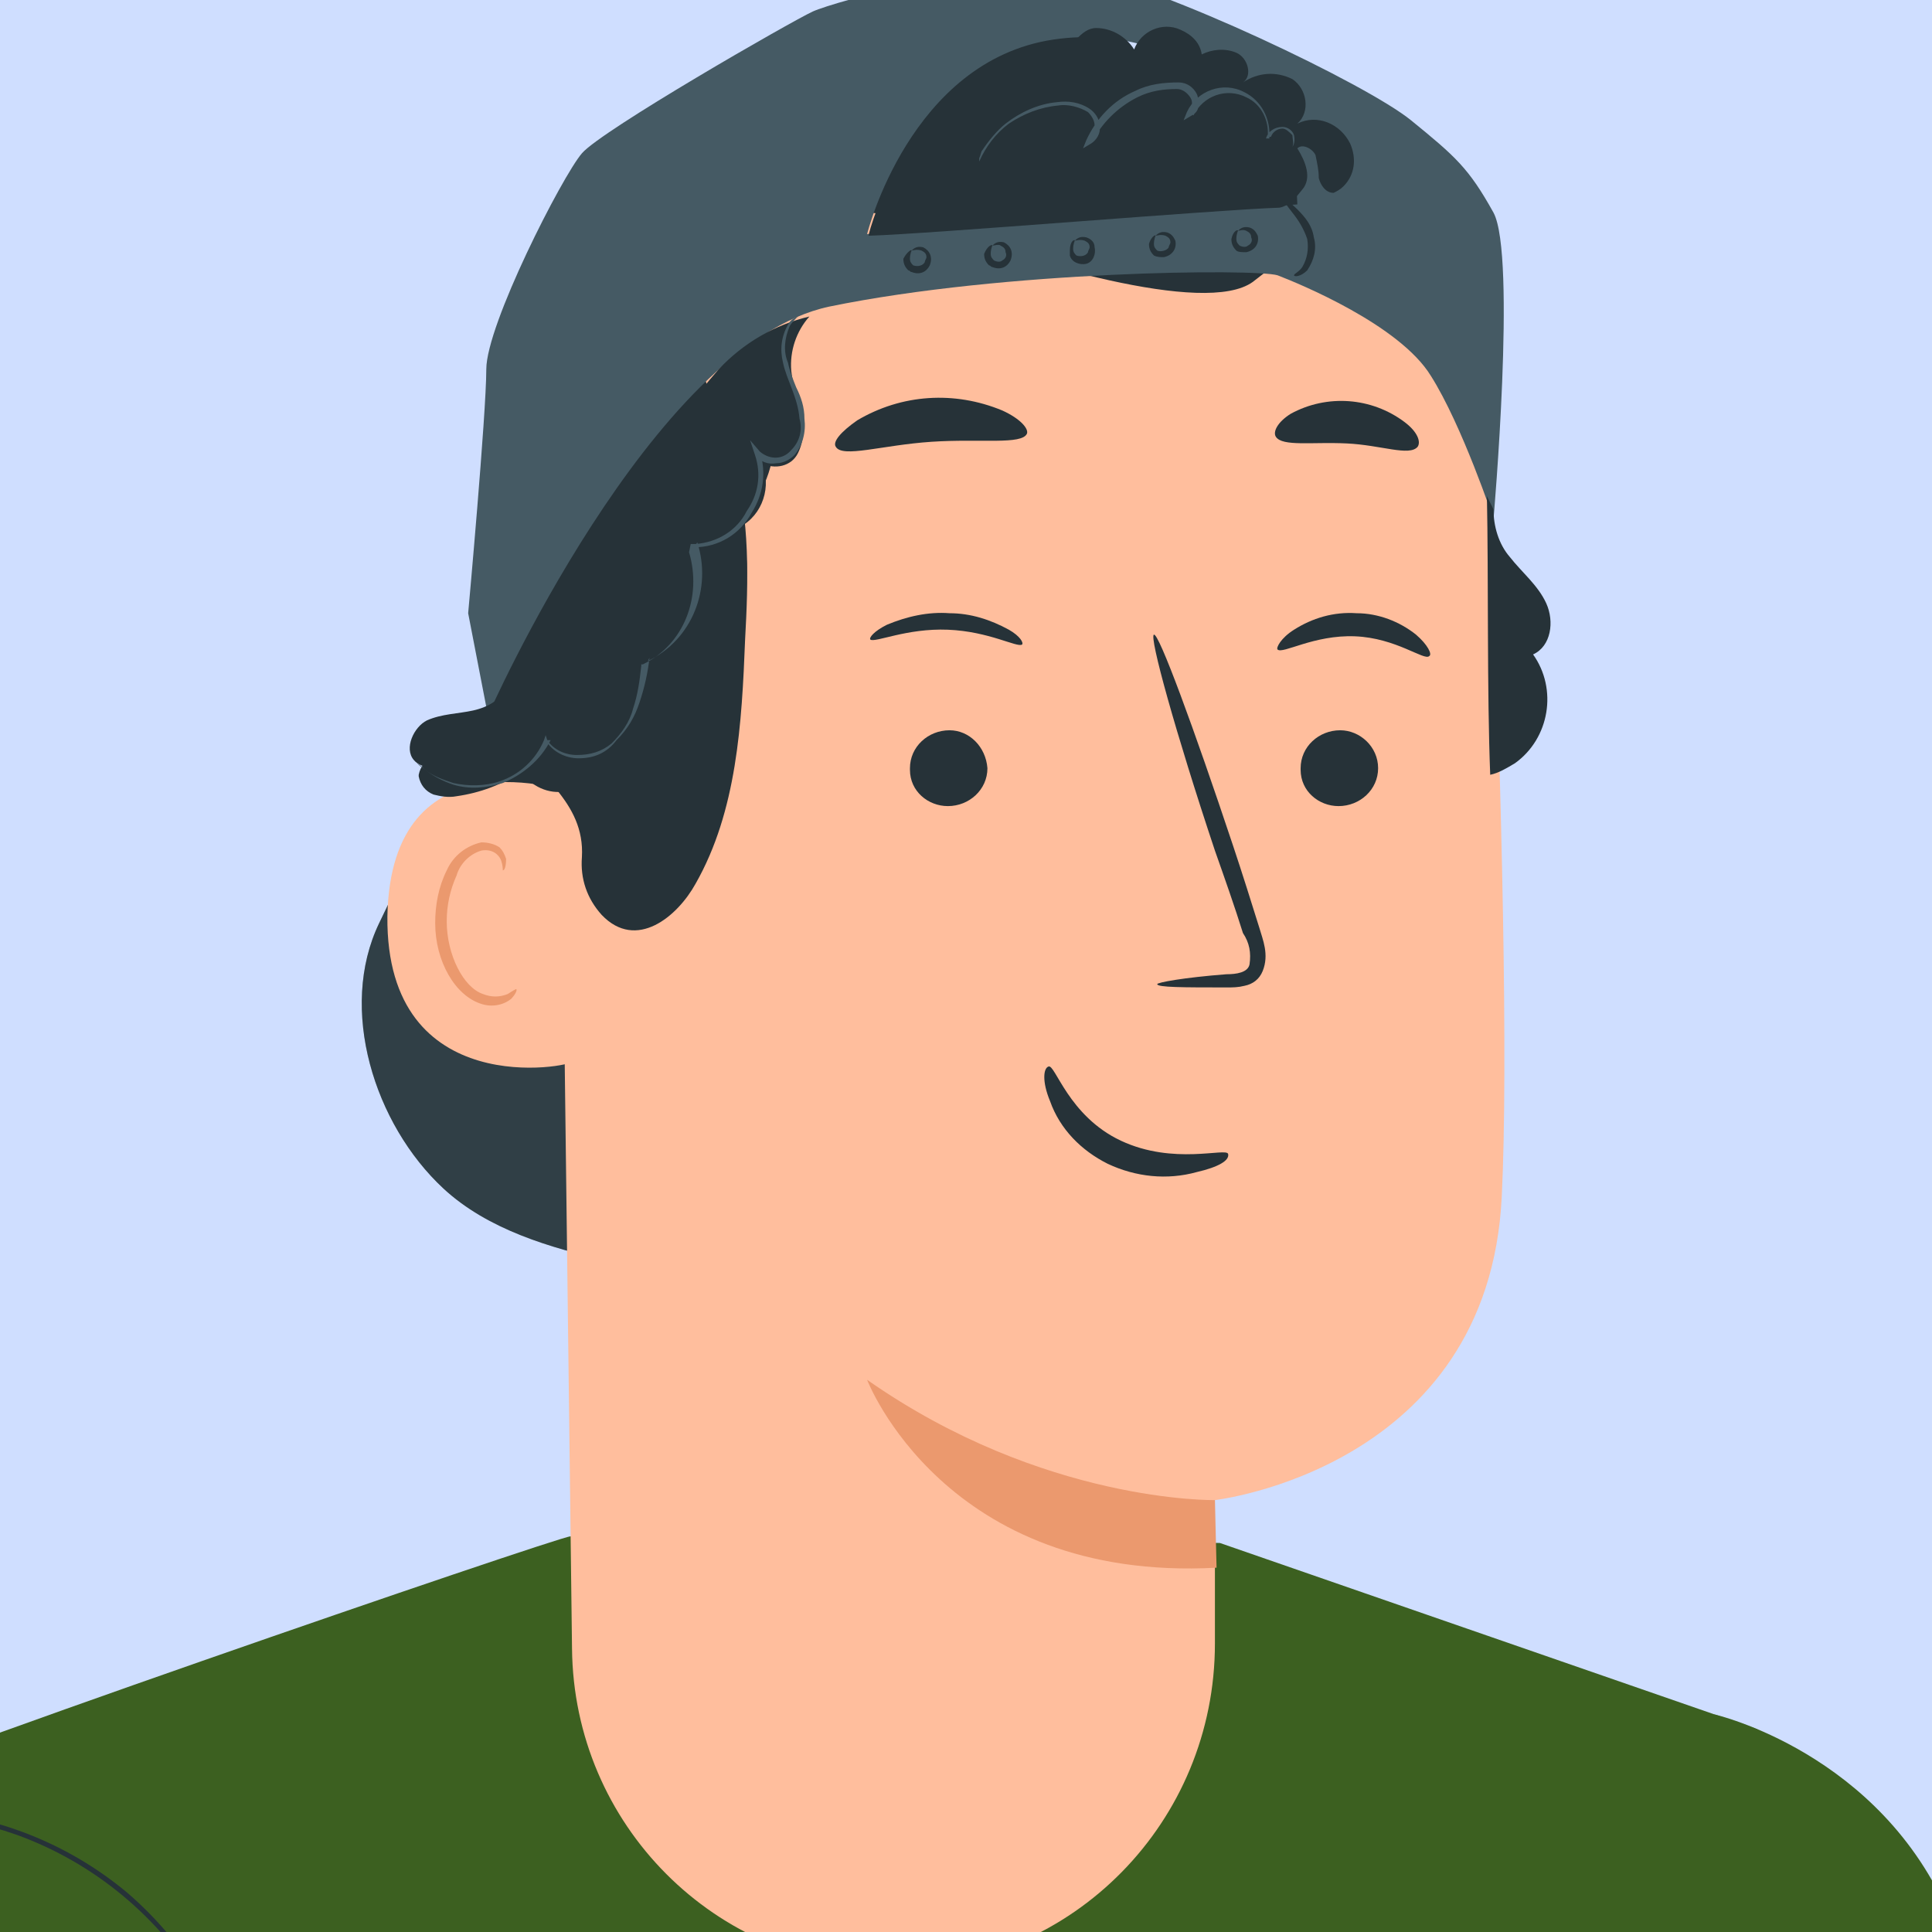 <?xml version="1.0" encoding="utf-8"?>
<!-- Generator: Adobe Illustrator 23.0.2, SVG Export Plug-In . SVG Version: 6.00 Build 0)  -->
<svg version="1.1" id="Layer_1" xmlns="http://www.w3.org/2000/svg" xmlns:xlink="http://www.w3.org/1999/xlink" x="0px" y="0px"
	 viewBox="0 0 117.2 117.2" enable-background="new 0 0 117.2 117.2" xml:space="preserve">
<rect fill="#CFDEFF" width="117.2" height="117.2"/>
<g>
	<defs>
		<rect id="SVGID_1_" x="-54.8" y="-2" width="213.1" height="264.9"/>
	</defs>
	<clipPath id="SVGID_2_">
		<use xlink:href="#SVGID_1_"  overflow="visible"/>
	</clipPath>
	<g clip-path="url(#SVGID_2_)">
		<defs>
			<rect id="SVGID_3_" x="-54.8" y="-2" width="213.1" height="264.9"/>
		</defs>
		<clipPath id="SVGID_4_">
			<use xlink:href="#SVGID_3_"  overflow="visible"/>
		</clipPath>
		<path clip-path="url(#SVGID_4_)" fill="#FFBE9D" d="M106.6,104.9c0,0,6.8,3.9,9.4,8c2.6,4.1,18.7,57.9,18.7,57.9
			c1.5-4,2.5-9.4,3.3-15.3l15.4,0.3c0,0,2.3,18,2.3,22.1c0,4.1,0.2,42.1-14.5,44.4c-14.7,2.3-26.8-20.7-29.2-28.2
			c-2.3-7.6-11-28.4-11-28.4L106.6,104.9z"/>
		<path clip-path="url(#SVGID_4_)" fill="#FFBE9D" d="M138.9,117.3c-0.2-1.2,0.2-2.4,1.1-3.2c0.8-0.7,1.8-1,2.8-0.9
			c3,0.2,8.9,5.5,11.3,6.2c2.4,0.7,4.5,3,4.2,5.8c-0.3,2.8-4.3,20.3-4.3,20.3v14.9h-15.3l-0.7-4.5c0,0-2.7-3.2-3.5-5.6
			c-0.8-2.4,0-10.2,0-10.2l-3.3-0.9c0,0-2.1-2.5-2.8-4.7c-0.6-2.3,0.3-4.1,2.6-3.9c0,0-0.8-3.8-0.5-4.8c0.3-1,1.1-2.4,3.9-1.9
			c0,0-1.4-4.4,0.4-5.9C136,117,137.5,116.8,138.9,117.3L138.9,117.3z"/>
		<path clip-path="url(#SVGID_4_)" fill="#EB996E" d="M139,133c-1.2-0.7-2.6-1.2-3.9-1.5c-1.3-0.5-2.7-0.8-4.1-0.9
			c1.3,0.5,2.6,0.9,4,1.3C136.3,132.2,137.6,132.6,139,133"/>
		<path clip-path="url(#SVGID_4_)" fill="#EB996E" d="M141.9,125.8c-0.3-0.2-0.7-0.4-1.1-0.6c-0.9-0.4-1.8-0.7-2.7-1
			c-0.9-0.3-1.9-0.4-2.9-0.5c-0.4,0-0.8,0-1.2,0.1c0,0.1,1.8,0.1,4,0.8c1.1,0.3,2,0.7,2.7,0.9C141.1,125.6,141.5,125.7,141.9,125.8"
			/>
		<path clip-path="url(#SVGID_4_)" fill="#EB996E" d="M155.3,127c0.1-0.3,0.1-0.6,0-0.8c-0.2-0.7-0.5-1.4-1-2
			c-0.7-0.8-1.6-1.5-2.6-2.1c-1.1-0.6-2.3-1.3-3.6-1.8c-2.2-1-4.5-1.8-6.9-2.5c-0.9-0.2-1.7-0.4-2.2-0.5c-0.3-0.1-0.5-0.1-0.8-0.1
			c0.3,0.1,0.5,0.2,0.8,0.2c0.5,0.1,1.2,0.3,2.1,0.6c2.3,0.7,4.6,1.5,6.8,2.5c2.5,1.2,4.9,2.3,6.1,3.7c0.5,0.5,0.8,1.2,1,1.9
			C155.3,126.7,155.3,127,155.3,127"/>
		<path clip-path="url(#SVGID_4_)" fill="#EB996E" d="M148.4,134.4c0,0,0.5-0.2,0.9-0.9c1.2-1.8,0.6-4.2-1.2-5.4c0,0-0.1,0-0.1-0.1
			c-0.3-0.3-0.8-0.4-1.2-0.4c0,0.1,0.5,0.2,1.1,0.6c0.8,0.6,1.3,1.4,1.6,2.3c0.2,0.9,0.1,1.9-0.4,2.8
			C148.8,134.1,148.4,134.4,148.4,134.4"/>
		<path clip-path="url(#SVGID_4_)" fill="#EB996E" d="M141.7,140.2c0,0,0.4-0.2,0.8-0.8c0.5-0.8,0.7-1.7,0.5-2.6
			c-0.2-0.9-0.6-1.7-1.3-2.3c-0.3-0.3-0.6-0.5-1-0.5c0,0.1,0.3,0.3,0.8,0.7c1.2,1.2,1.5,3.1,0.8,4.6
			C142,139.8,141.7,140.1,141.7,140.2"/>
		<path clip-path="url(#SVGID_4_)" fill="#EB996E" d="M137.4,156c0,0.2,0,0.4-0.1,0.5c0,0.4,0,0.9-0.1,1.5c-0.2,1.9-0.4,3.7-0.8,5.6
			c-1.3,6.1-3.3,12-6,17.6c-1.6,3.3-3.2,6.4-4.4,9.3c-1.1,2.6-1.8,5.3-2.2,8.1c-0.3,1.9-0.3,3.8,0,5.7c0.1,0.5,0.2,1,0.3,1.5
			c0,0.2,0.1,0.4,0.1,0.5c0-0.2,0-0.4-0.1-0.5c0-0.4-0.2-0.9-0.2-1.5c-0.2-1.9-0.2-3.8,0.1-5.6c0.4-2.8,1.2-5.5,2.3-8
			c1.1-2.9,2.8-6,4.4-9.3c2.8-5.6,4.8-11.6,6-17.7c0.3-1.9,0.6-3.7,0.7-5.6c0-0.7,0-1.2,0-1.5C137.5,156.3,137.5,156.2,137.4,156"/>
		<path clip-path="url(#SVGID_4_)" fill="#3C6020" d="M106.6,104.9L74,93.6l-39.4-0.4c-0.7,0-43.5,14.7-46.2,16.4
			c-2.8,1.7,9.8,52.5,9.8,52.5l-5.8,71c0,0-9.9,22.9-1.6,29.7h7.7l99.4-0.1c0.2-15-4.3-54.4-4.3-54.4l9.4-43.2L106.6,104.9z"/>
		<path clip-path="url(#SVGID_4_)" fill="#FFFFFF" d="M7.1,153.6h0.3h0.7l2.8,0.1l10.4,0.2l34.4,0.4l34.4,0.3l10.4,0.1h3.6h0.3
			c-0.1,0-0.2,0-0.3,0h-0.7l-2.8-0.1l-10.4-0.2L55.7,154l-34.4-0.3l-10.4-0.1H7.3H7.1z"/>
		<g opacity="0.3" clip-path="url(#SVGID_4_)">
			<g>
				<defs>
					<rect id="SVGID_5_" x="-5.7" y="163.8" width="80.8" height="47.1"/>
				</defs>
				<clipPath id="SVGID_6_">
					<use xlink:href="#SVGID_5_"  overflow="visible"/>
				</clipPath>
				<path clip-path="url(#SVGID_6_)" d="M72.4,165.1c-2.1-1.6-5.1-1.5-7.8-1c-12.3,2.2-23.2,9.1-33.7,15.8
					C18.4,188,7.5,192.6-5.1,200.7l-0.6,9.3c10.6,2.2,21.6,0.1,30.7-5.9c3.9-2.6,7.6-6,12.2-7c3.8-0.8,7.7,0.1,11.6,0.2
					c13.5,0.2,25-10.1,26.3-23.6C75.3,170.6,74.9,167,72.4,165.1"/>
			</g>
		</g>
		<path clip-path="url(#SVGID_4_)" fill="#EB996E" d="M5.1,170.7c0-0.1-7.4,2.2-16.4,5.1c-9,2.9-16.3,5.4-16.3,5.5
			c0,0.1,7.4-2.2,16.4-5.1C-2.2,173.2,5.1,170.8,5.1,170.7"/>
		<path clip-path="url(#SVGID_4_)" fill="#407BFF" d="M92.3,207.8c-0.2,0-0.4,0.1-0.6,0.1l-1.6,0.4l-6,1.6c-5,1.3-12,3-19.7,4.8
			c-7.7,1.8-14.8,3.2-19.9,4.2l-6,1.2l-1.6,0.3c-0.2,0-0.4,0.1-0.6,0.1c0.2,0,0.4,0,0.6-0.1l1.7-0.3c1.4-0.2,3.5-0.6,6.1-1
			c5.1-0.9,12.2-2.3,19.9-4.1c7.7-1.8,14.7-3.5,19.7-4.9c2.5-0.7,4.5-1.3,5.9-1.7l1.6-0.5C92,208,92.2,207.9,92.3,207.8"/>
		<path clip-path="url(#SVGID_4_)" fill="#3C6020" d="M104,104c0,0,10.1,2.3,14.3,12.3c4.4,10.7,16.4,45.1,16.4,45.1l-31.8,19.8
			l-3.1-15.9L104,104z"/>
		<path clip-path="url(#SVGID_4_)" fill="#263238" d="M110.7,129.8c-0.1,0-4,17.5-8.8,39.2c-4.8,21.7-8.6,39.3-8.5,39.3
			c0.1,0,4-17.5,8.8-39.2C107,147.4,110.8,129.8,110.7,129.8"/>
		<path clip-path="url(#SVGID_4_)" fill="#263238" d="M82.6,219.2c-0.1,0-0.1,0.1-0.2,0.1l-0.5,0.3l-1.7,1.2
			c-0.7,0.5-1.7,1.2-2.8,1.9c-1.1,0.7-2.3,1.6-3.7,2.5c-1.4,0.9-2.9,1.9-4.6,2.9c-1.7,1-3.5,2.1-5.3,3.1c-3.8,2.1-8.1,4.3-12.6,6.5
			c-4.6,2.1-9,3.9-13.1,5.4c-2.1,0.7-4,1.4-5.9,2c-1.9,0.6-3.6,1.1-5.2,1.6c-1.6,0.5-3,0.8-4.3,1.2c-1.3,0.3-2.4,0.6-3.3,0.8
			l-2.1,0.5l-0.5,0.1l-0.2,0.1c0.1,0,0.1,0,0.2,0l0.5-0.1l2.1-0.4c0.9-0.2,2-0.4,3.3-0.8c1.3-0.3,2.7-0.7,4.3-1.1
			c1.6-0.4,3.3-0.9,5.2-1.5c1.8-0.6,3.8-1.3,5.9-2c4.1-1.5,8.6-3.3,13.2-5.4c4.6-2.1,8.8-4.3,12.7-6.5c1.9-1.1,3.7-2.1,5.3-3.2
			s3.2-2,4.6-2.9c1.4-0.9,2.6-1.8,3.7-2.5c1.1-0.7,2-1.4,2.7-2l1.7-1.3l0.4-0.3L82.6,219.2z"/>
		<path clip-path="url(#SVGID_4_)" fill="#263238" d="M14.7,135.7c-0.1,0-3.5,7.4-7.7,16.6c-4.2,9.2-7.5,16.7-7.4,16.7
			c0.1,0,3.5-7.4,7.7-16.6C11.5,143.2,14.8,135.7,14.7,135.7"/>
		<g opacity="0.3" clip-path="url(#SVGID_4_)">
			<g>
				<defs>
					<rect id="SVGID_7_" x="100.7" y="138.7" width="10.7" height="34.6"/>
				</defs>
				<clipPath id="SVGID_8_">
					<use xlink:href="#SVGID_7_"  overflow="visible"/>
				</clipPath>
				<path clip-path="url(#SVGID_8_)" d="M100.7,173.3c5.8-2.8,9.4-9.1,10.3-15.5c1-6.4-0.4-13-2.4-19.1L100.7,173.3z"/>
			</g>
		</g>
		<g opacity="0.3" clip-path="url(#SVGID_4_)">
			<g>
				<defs>
					<rect id="SVGID_9_" x="18.1" y="223.1" width="59.3" height="26.7"/>
				</defs>
				<clipPath id="SVGID_10_">
					<use xlink:href="#SVGID_9_"  overflow="visible"/>
				</clipPath>
				<path clip-path="url(#SVGID_10_)" d="M18.1,249.3c23,3,45.9-7.1,59.3-26.2C58.7,234.9,39.7,245.1,18.1,249.3"/>
			</g>
		</g>
		<path clip-path="url(#SVGID_4_)" fill="#FFBE9D" d="M39.3,159.7l-46.7,15c0,0,10-20.2,14.1-30.8c2.8-7.1-0.3-30.3-14.6-32
			c0,0-2.7,0.6-6.7,6.1c-4,5.5-26,44.3-26,44.3s-9.5,17.4-12.7,24.6c-4.9,10.6,1.8,27.3,20.8,30.6c14.9,2.7,73.7-32.2,73.7-32.2
			L39.3,159.7z"/>
		<path clip-path="url(#SVGID_4_)" fill="#3C6020" d="M-39.1,150.7L-5,173.4l15.7-32.3l-4.2-22.4l-11.8-10.5
			c-6-1.2-11.5,5.3-14.5,10.7L-39.1,150.7z"/>
		<path clip-path="url(#SVGID_4_)" fill="#263238" d="M15.6,132c0-0.1,0-0.3,0-0.4v-1.1c-0.1-1.4-0.3-2.8-0.7-4.1
			c-1.2-4.5-3.7-8.6-7.2-11.6c-3.6-3-8-4.7-12.6-5c-1.4-0.1-2.8-0.1-4.2,0.1c-0.5,0.1-0.9,0.2-1.1,0.2c-0.1,0-0.3,0-0.4,0.1
			c0,0,0.5-0.1,1.5-0.2c1.4-0.1,2.7-0.1,4.1,0c2,0.2,4,0.6,6,1.3c4.7,1.7,8.7,5,11.3,9.4c1.8,3,2.8,6.3,3.2,9.7
			C15.5,131.5,15.6,132,15.6,132"/>
		<path clip-path="url(#SVGID_4_)" fill="#FFBE9D" d="M27.3,166.3c0,0,5.8-3.2,7-4.5c1.2-1.4,8.3-10.7,10-12.2
			c1.2-1,2.5-1.9,3.9-2.6v6.8c0,0,0.7,0.7,3.1,1.2c2.3,0.5,23.2-3.8,24.7-3.9c1.5-0.2,3.1-0.1,3.1,1.7s-1.8,4.1-2.5,4.7
			c-0.8,0.6-3.6,1.4-3.6,1.4s6.5-0.6,7.2,0.4c0.8,0.9,1.2,3,0.2,3.5c-0.9,0.4-5.6,2.3-5.6,2.3s-12.1,4.8-12.3,5.4
			c-0.1,0.6,7.3,0.3,8.2,0c0.9-0.3,4.2-2.6,5.2-2.7c1.1-0.1,2.2,0.7,2.3,1.8c0,0.4,0,0.8-0.2,1.2c-0.9,1.8-2,3.4-3.3,4.9
			c0,0,1.8,0.3,1.9,2c0.2,1.7-0.3,2-1,2.9c-0.8,0.9-3.6,1.8-4.9,1.8c-1.3,0-21.1,4.5-22.6,4.5c-1.5,0-7.2-1.5-9.3-1.7
			c-2.1-0.2-5.1,0-5.1,0L27.3,166.3z"/>
		<path clip-path="url(#SVGID_4_)" fill="#EB996E" d="M77.5,158.6c-0.4-0.1-0.7-0.1-1.1-0.1c-0.4,0-0.8,0-1.3,0h-0.8l-0.9,0.1
			c-3.2,0.5-6.3,1.2-9.4,2.2c-3.1,1-6.2,1.8-9.3,2.4l-0.9,0.2l-0.8,0.1c-0.4,0.1-0.8,0.1-1.2,0.1c-0.4,0-0.7,0-1.1,0.1
			c0.4,0.1,0.7,0.1,1.1,0c0.4,0,0.8,0,1.3-0.1l0.8-0.1l0.9-0.1c3.2-0.6,6.3-1.4,9.3-2.3c3-1,6.2-1.7,9.3-2.3l0.9-0.1l0.8-0.1
			c0.4-0.1,0.8-0.1,1.2-0.1C76.7,158.6,77.1,158.6,77.5,158.6"/>
		<path clip-path="url(#SVGID_4_)" fill="#EB996E" d="M58,170.4c-2.5,1.7-5.6,2.2-8.5,1.5c0.4,0.2,0.8,0.4,1.3,0.5
			c2.1,0.5,4.4,0.1,6.2-1.1C57.4,171.1,57.8,170.8,58,170.4"/>
		<path clip-path="url(#SVGID_4_)" fill="#EB996E" d="M75.1,175.3c-0.3,0-0.6,0.1-0.8,0.2c-0.5,0.2-1.3,0.4-2.2,0.7
			c-2.5,0.8-5,1.4-7.5,1.9c-2.5,0.5-5.1,0.8-7.7,1c-1,0.1-1.8,0.1-2.3,0.2c-0.3,0-0.6,0-0.9,0.1c0.3,0,0.6,0.1,0.9,0.1
			c0.6,0,1.4,0,2.4,0c2.6-0.1,5.2-0.4,7.7-0.9c2.6-0.5,5.1-1.2,7.5-2c0.9-0.3,1.7-0.6,2.2-0.9C74.6,175.5,74.8,175.4,75.1,175.3"/>
		<path clip-path="url(#SVGID_4_)" fill="#455A64" d="M29.3,43.1c-2.2,5.6-3.5,7-6.3,12.9c-2.5,5.2-0.3,12.2,3.9,16.1
			c2.7,2.5,6.5,3.6,10,4.4c8,1.9,16.4,3.2,24.5,1.7c7.7-1.5,14.7-5.4,19.9-11.3c5.3-5.9,8.5-13.4,9.2-21.3"/>
		<g opacity="0.3" clip-path="url(#SVGID_4_)">
			<g>
				<defs>
					<rect id="SVGID_11_" x="21.9" y="43.1" width="68.7" height="35.7"/>
				</defs>
				<clipPath id="SVGID_12_">
					<use xlink:href="#SVGID_11_"  overflow="visible"/>
				</clipPath>
				<path clip-path="url(#SVGID_12_)" d="M29.3,43.1c-2.2,5.6-3.5,7-6.3,12.9c-2.5,5.2-0.3,12.2,3.9,16.1c2.7,2.5,6.5,3.6,10,4.4
					c8,1.9,16.4,3.2,24.5,1.7c7.7-1.5,14.7-5.4,19.9-11.3c5.3-5.9,8.5-13.4,9.2-21.3"/>
			</g>
		</g>
		<path clip-path="url(#SVGID_4_)" fill="#263238" d="M34.9,62c-2.2-6.5-4.4-13.1-5.4-19.9c-1-6.8-0.9-13.9,1.4-20.4
			c0.4-1,3.3-7.6,4.4-7.5c0.7,0.1-1.1,6.2-0.7,6.8c3.6,6.1,4.7,13.5,4.2,20.6C38.3,48.6,37,55.4,34.9,62"/>
		<path clip-path="url(#SVGID_4_)" fill="#FFBE9D" d="M54,119.4c-10.6-0.1-19.2-8.7-19.3-19.4l-0.8-64.2
			C33.1,18.5,42.5,3.7,59.6,3.4l1.6,0.1C77.1,4.1,89.9,17,90.5,33.1c0.6,15,1,31.5,0.6,39.5C90.3,89.1,73.7,91,73.7,91s0,3.8,0,8.7
			c0,10.8-8.6,19.6-19.4,19.7C54.2,119.4,54.1,119.4,54,119.4"/>
		<path clip-path="url(#SVGID_4_)" fill="#EB996E" d="M73.7,91c0,0-10.4,0.2-21.1-7.3c0,0,4.7,12.3,21.2,11.4L73.7,91z"/>
		<path clip-path="url(#SVGID_4_)" fill="#263238" d="M83.6,46.6c0,1.3-1.1,2.3-2.4,2.3c-1.2,0-2.3-0.9-2.3-2.2c0,0,0,0,0-0.1
			c0-1.3,1.1-2.3,2.4-2.3C82.5,44.3,83.6,45.3,83.6,46.6C83.6,46.5,83.6,46.5,83.6,46.6"/>
		<path clip-path="url(#SVGID_4_)" fill="#263238" d="M86.7,39.8c-0.3,0.3-2-1.1-4.5-1.2c-2.5-0.1-4.4,1.1-4.7,0.8
			c-0.1-0.1,0.2-0.7,1-1.2c1.1-0.7,2.4-1.1,3.8-1c1.3,0,2.6,0.5,3.6,1.3C86.6,39.1,86.9,39.7,86.7,39.8"/>
		<path clip-path="url(#SVGID_4_)" fill="#263238" d="M59.9,46.6c0,1.3-1.1,2.3-2.4,2.3c-1.2,0-2.3-0.9-2.3-2.2c0,0,0,0,0-0.1
			c0-1.3,1.1-2.3,2.4-2.3C58.8,44.3,59.8,45.3,59.9,46.6C59.9,46.5,59.9,46.5,59.9,46.6"/>
		<path clip-path="url(#SVGID_4_)" fill="#263238" d="M62,39.1c-0.3,0.2-2-0.8-4.5-0.9c-2.5-0.1-4.4,0.8-4.7,0.6
			c-0.1-0.1,0.2-0.5,1-0.9c1.2-0.5,2.5-0.8,3.8-0.7c1.3,0,2.5,0.4,3.6,1C61.9,38.6,62.1,39,62,39.1"/>
		<path clip-path="url(#SVGID_4_)" fill="#263238" d="M70.2,59.7c0-0.1,1.6-0.4,4.2-0.6c0.6,0,1.3-0.1,1.4-0.6
			c0.1-0.7,0-1.3-0.4-1.9c-0.5-1.6-1.1-3.3-1.7-5c-2.4-7.2-4-13-3.7-13.1c0.3-0.1,2.4,5.6,4.8,12.8c0.6,1.8,1.1,3.4,1.6,5
			c0.2,0.7,0.6,1.6,0.2,2.6c-0.2,0.5-0.6,0.8-1.1,0.9c-0.4,0.1-0.7,0.1-1.1,0.1C71.8,59.9,70.2,59.9,70.2,59.7"/>
		<path clip-path="url(#SVGID_4_)" fill="#263238" d="M62.3,26.3c-0.3,0.7-2.8,0.3-5.8,0.5c-3,0.2-5.4,1-5.8,0.3
			c-0.2-0.3,0.3-0.9,1.3-1.6c2.7-1.6,5.9-1.8,8.8-0.6C61.9,25.4,62.4,26,62.3,26.3"/>
		<path clip-path="url(#SVGID_4_)" fill="#263238" d="M86,27.1c-0.5,0.6-2.2-0.1-4.3-0.2c-2.1-0.1-3.9,0.2-4.3-0.4
			c-0.2-0.3,0.1-0.9,0.9-1.4c2.2-1.2,4.9-1,6.9,0.5C86,26.2,86.2,26.8,86,27.1"/>
		<path clip-path="url(#SVGID_4_)" fill="#FFBE9D" d="M34.8,48.1c-0.3-0.1-11.1-3.8-11.3,7.5c-0.1,11.3,11.2,9.1,11.2,8.8
			C34.7,64,34.8,48.1,34.8,48.1"/>
		<path clip-path="url(#SVGID_4_)" fill="#EB996E" d="M31.3,60c0,0-0.2,0.1-0.5,0.3c-0.5,0.2-1,0.2-1.5,0c-1.2-0.4-2.2-2.4-2.2-4.4
			c0-1,0.2-1.9,0.6-2.8c0.2-0.7,0.8-1.3,1.5-1.5c0.5-0.1,1,0.1,1.2,0.6c0.1,0.3,0.1,0.5,0.1,0.6c0.1,0,0.2-0.2,0.2-0.7
			c-0.1-0.3-0.2-0.5-0.4-0.7c-0.3-0.2-0.7-0.3-1.1-0.3c-0.9,0.2-1.7,0.8-2.1,1.7c-0.5,1-0.7,2.1-0.7,3.2c0,2.3,1.2,4.4,2.8,4.9
			c0.6,0.2,1.3,0.1,1.8-0.3C31.3,60.3,31.4,60,31.3,60"/>
		<path clip-path="url(#SVGID_4_)" fill="#263238" d="M83.3,14.3c1.8-1-3.6-7-8.1-9c-6.8-3.1-17.1-5-23.3-3.2
			C44.3,4.2,38.1,8,34.3,14.8c-3.8,6.9-5.2,14.9-5,22.8c0.1,2.4,0.3,4.9,1.6,6.9c1.6,2.5,4.6,4.1,4.4,7.5c-0.1,1.3,0.3,2.5,1.2,3.5
			c2.1,2.2,4.6,0.1,5.7-1.9c2.5-4.4,2.8-9.7,3-14.8c0.2-3.6,0.3-7.3-0.7-10.8c-0.5-1.9-1.4-3.7-1.9-5.6c-0.4-1.9-0.4-4.1,0.8-5.7
			c0.3-0.3,0.6-0.7,0.9-0.9C47.6,13,52,12.1,56,13.6c6.3,2.3,17.1,5.6,20,3.5c4.1-3.1,5-5.1,5-5.1L83.3,14.3z"/>
		<path clip-path="url(#SVGID_4_)" fill="#455A64" d="M90.6,12.9c-1.5-2.7-2.3-3.4-5-5.6c-2.7-2.2-15.1-8.1-20-9
			c-4.9-1-15,1.8-16.3,2.4c-1.3,0.6-12.8,7.2-14,8.6s-5.8,10.4-5.8,13.1c0,2.7-1.1,14.8-1.1,14.8l1.2,6.2c0,0,9.9-22.5,20.7-24.8
			c10.7-2.2,25.9-2.3,27.2-1.9c1.3,0.5,7.4,3,9.3,6.1c1.9,3,3.8,8.7,3.8,8.7S92,15.5,90.6,12.9 M52.6,14.2c0,0,2.6-10.5,11.3-11.8
			c8.7-1.3,14.6,6.4,14.7,7.8l0.1,2.2L52.6,14.2z"/>
		<path clip-path="url(#SVGID_4_)" fill="#263238" d="M78.5,16.7c0-0.1,0.3-0.2,0.5-0.5c0.3-0.5,0.4-1.1,0.3-1.7
			c-0.2-0.6-0.5-1.1-0.9-1.6c-0.3-0.4-0.5-0.6-0.4-0.7c0-0.1,0.3,0.1,0.7,0.5c0.5,0.5,0.9,1,1,1.7c0.2,0.7,0,1.4-0.4,2
			C78.9,16.8,78.5,16.8,78.5,16.7"/>
		<path clip-path="url(#SVGID_4_)" fill="#263238" d="M75.1,14c0,0-0.1,0.2-0.1,0.5c0,0.2,0.1,0.3,0.2,0.4c0.2,0.1,0.4,0.1,0.5,0
			c0.2-0.1,0.3-0.3,0.2-0.5c0-0.2-0.1-0.3-0.3-0.4C75.4,13.9,75.2,14,75.1,14c0.1-0.1,0.3-0.3,0.7-0.2c0.3,0.1,0.4,0.3,0.5,0.5
			c0.1,0.5-0.2,0.9-0.7,1c-0.2,0-0.5,0-0.6-0.1c-0.2-0.2-0.3-0.4-0.3-0.7C74.8,14,75.1,13.9,75.1,14"/>
		<path clip-path="url(#SVGID_4_)" fill="#263238" d="M70.1,14.3c0,0-0.1,0.2-0.1,0.5c0,0.2,0.1,0.3,0.2,0.4c0.2,0.1,0.6,0,0.7-0.2
			c0-0.1,0.1-0.2,0.1-0.3c0-0.2-0.1-0.3-0.3-0.4C70.4,14.2,70.2,14.3,70.1,14.3c0.1-0.1,0.3-0.3,0.7-0.2c0.3,0.1,0.4,0.3,0.5,0.5
			c0.1,0.5-0.2,0.9-0.7,1c-0.2,0-0.4,0-0.6-0.1c-0.2-0.2-0.3-0.4-0.3-0.7C69.8,14.4,70.1,14.2,70.1,14.3"/>
		<path clip-path="url(#SVGID_4_)" fill="#263238" d="M65.2,14.6c0,0-0.1,0.2-0.1,0.5c0,0.2,0.1,0.3,0.2,0.4c0.3,0.1,0.6,0,0.7-0.2
			c0-0.1,0.1-0.2,0.1-0.3c0-0.2-0.1-0.3-0.3-0.4C65.5,14.5,65.3,14.6,65.2,14.6c0.1-0.1,0.3-0.3,0.7-0.2c0.3,0.1,0.5,0.3,0.5,0.6
			c0.1,0.4-0.1,0.9-0.5,1c-0.4,0.1-0.9-0.1-1-0.5c0-0.1,0-0.2,0-0.3C64.9,14.6,65.2,14.5,65.2,14.6"/>
		<path clip-path="url(#SVGID_4_)" fill="#263238" d="M60.2,14.9c0,0-0.1,0.2-0.1,0.5c0,0.2,0.1,0.3,0.2,0.4c0.2,0.1,0.4,0.1,0.5,0
			c0.2-0.1,0.3-0.3,0.2-0.5c0-0.2-0.1-0.3-0.3-0.4C60.6,14.8,60.3,14.9,60.2,14.9c0.1-0.1,0.3-0.3,0.7-0.2c0.4,0.2,0.6,0.6,0.4,1.1
			c-0.2,0.4-0.6,0.6-1.1,0.4c-0.1,0-0.1-0.1-0.2-0.1c-0.2-0.2-0.3-0.4-0.3-0.7C59.9,14.9,60.2,14.8,60.2,14.9"/>
		<path clip-path="url(#SVGID_4_)" fill="#263238" d="M55.3,15.2c0,0-0.1,0.2-0.1,0.5c0,0.2,0.1,0.3,0.2,0.4c0.3,0.1,0.6,0,0.7-0.2
			c0-0.1,0.1-0.2,0.1-0.3c0-0.2-0.1-0.3-0.3-0.4C55.6,15.1,55.4,15.2,55.3,15.2c0.1-0.1,0.3-0.3,0.7-0.2c0.4,0.2,0.6,0.6,0.4,1.1
			c-0.2,0.4-0.6,0.6-1.1,0.4c-0.1,0-0.1-0.1-0.2-0.1c-0.2-0.2-0.3-0.4-0.3-0.7C55,15.3,55.3,15.1,55.3,15.2"/>
		<path clip-path="url(#SVGID_4_)" fill="#263238" d="M64.2,3c0.9,0,1.3-1.3,2.3-1.3c0.9,0,1.8,0.5,2.3,1.3c0.4-1.1,1.7-1.7,2.8-1.2
			c0.7,0.3,1.2,0.8,1.3,1.5C73.5,3,74.3,2.9,75,3.2c0.7,0.3,1,1.4,0.4,1.8c0.9-0.6,2-0.7,3-0.2c0.9,0.6,1.1,2,0.3,2.7
			c1.2-0.6,2.6,0,3.2,1.2c0.4,0.9,0.3,1.9-0.4,2.6c-0.2,0.2-0.4,0.3-0.6,0.4c-0.5,0-0.8-0.5-0.9-0.9c0-0.5-0.1-0.9-0.2-1.4
			c-0.2-0.4-0.8-0.7-1.1-0.4c0.5,0.8,0.9,1.8,0.3,2.5c-0.4,0.5-0.8,1-1.4,1.1c-3.5,0.1-21.3,1.6-24.9,1.7C52.6,14.2,55.7,3.4,64.2,3
			"/>
		<path clip-path="url(#SVGID_4_)" fill="#263238" d="M30.7,41.4c-0.1,1-1.1,1.5-2,1.7c-0.9,0.2-1.9,0.2-2.8,0.6
			c-0.8,0.4-1.4,1.7-0.8,2.4c0.5,0.6,1.5,0.5,2.2,0.3c3.4-1.1,6.1-3.9,7.1-7.4c1.2,0.8,3,0.2,3.9-1c0.9-1.2,1.1-2.8,1.3-4.2
			c4,0,7.3-3.2,7.4-7.3c0-2.2-1-4.4-0.2-6.4c0,0-5.1,3.8-7.6,7.3C36.6,30.9,30.7,41.4,30.7,41.4"/>
		<path clip-path="url(#SVGID_4_)" fill="#263238" d="M26.3,46.1c-0.5,0-0.8,0.4-0.9,0.9c0,0,0,0,0,0.1c0.1,0.5,0.4,0.9,0.9,1.1
			c0.4,0.1,0.9,0.2,1.4,0.1c1.4-0.2,2.8-0.7,3.9-1.5c0.6,0.9,1.7,1.4,2.7,1.2c1-0.3,1.9-1,2.4-2c0.4-1,0.6-2,0.6-3.1
			c1,0.7,2.3,0.6,3.3-0.1c0.9-0.7,1.5-1.8,1.7-3c0.1-1.2,0.1-2.3-0.1-3.5c0.8,0.8,2.4,0.3,2.9-0.8c0.4-1.1,0.2-2.4-0.5-3.4
			c1.5-0.6,2.2-2.3,1.7-3.8c0-0.1-0.1-0.1-0.1-0.2c0.8,0.4,1.8,0.2,2.2-0.6c0,0,0,0,0,0c0.4-0.8,0.4-1.7,0.2-2.5
			c-0.3-0.8-0.5-1.7-0.6-2.5c-0.1-1.2,0.3-2.4,1.1-3.3c-2.1,0.5-4,1.6-5.5,3.2c-1.4,1.6-2.7,3.3-3.8,5.2l-9.5,14.8"/>
		<path clip-path="url(#SVGID_4_)" fill="#455A64" d="M48.4,19.2c-0.2,0.2-0.4,0.4-0.5,0.6c-0.3,0.7-0.4,1.5-0.1,2.2
			c0.1,0.5,0.3,1,0.5,1.5c0.3,0.6,0.5,1.2,0.5,1.9c0.1,0.8-0.1,1.6-0.6,2.2c-0.3,0.3-0.7,0.5-1.1,0.5c-0.5,0.1-1-0.1-1.3-0.5
			l0.3-0.2c0.4,1.3,0.2,2.6-0.5,3.7c-0.7,1.3-2,2.1-3.5,2.1l0.2-0.3c0.9,2.8-0.3,5.9-3,7.2l0.1-0.2c-0.1,0.9-0.3,1.8-0.6,2.7
			c-0.3,0.9-0.7,1.6-1.4,2.3C36.8,45.7,36,46,35.1,46c-0.8,0-1.6-0.4-2-1.1h0.3c-0.6,1.2-1.7,2.1-2.9,2.6c-1,0.3-2,0.4-3,0.1
			c-0.6-0.2-1.2-0.5-1.7-0.9c-0.1-0.1-0.3-0.2-0.4-0.3c-0.1-0.1-0.1-0.1-0.1-0.1c0,0,0.2,0.1,0.5,0.4c0.5,0.4,1.1,0.6,1.7,0.8
			c0.9,0.2,1.9,0.2,2.8-0.1c1.2-0.4,2.2-1.3,2.7-2.5l0.1-0.3l0.1,0.3c0.4,0.6,1.1,0.9,1.8,0.9c0.8,0,1.5-0.2,2.1-0.7
			c0.6-0.6,1.1-1.3,1.3-2.1c0.3-0.9,0.4-1.7,0.5-2.6v-0.1l0.1,0c2.5-1.2,3.6-4.1,2.8-6.8L41.9,33h0.3c1.3-0.1,2.5-0.8,3.1-2
			c0.7-1,0.9-2.2,0.5-3.4l-0.3-0.9l0.6,0.7c0.6,0.5,1.4,0.5,1.9-0.1c0.5-0.5,0.7-1.2,0.5-1.9c-0.1-1.3-0.8-2.4-1-3.4
			c-0.2-0.8-0.1-1.6,0.3-2.3C47.9,19.5,48.1,19.3,48.4,19.2"/>
		<path clip-path="url(#SVGID_4_)" fill="#455A64" d="M78.4,8.9c0.1-0.2,0-0.5,0-0.7C78.2,8,78,7.8,77.8,7.8c-0.3,0-0.6,0.2-0.7,0.5
			l-0.2,0c0.1-1-0.4-2-1.3-2.4C74.4,5.3,73,5.8,72.4,7l-0.3-0.3c0.2-0.2,0.3-0.5,0.1-0.8c-0.2-0.3-0.5-0.5-0.8-0.5
			c-0.8,0-1.6,0.1-2.4,0.5c-1.2,0.6-2.2,1.6-2.8,2.8L66,8.4c0.3-0.2,0.4-0.5,0.4-0.8c0-0.3-0.2-0.6-0.4-0.8
			c-0.5-0.3-1.2-0.5-1.8-0.4c-1.1,0.1-2.1,0.5-3,1.1c-0.8,0.6-1.4,1.4-1.8,2.3c0,0,0-0.1,0-0.2c0.1-0.2,0.1-0.4,0.2-0.5
			C60,8.5,60.5,7.9,61,7.5c0.9-0.7,2-1.2,3.1-1.3c0.7-0.1,1.4,0,2,0.4c0.3,0.2,0.6,0.6,0.6,1c0.1,0.5-0.2,0.9-0.5,1.1L65.7,9
			l0.2-0.5c0.6-1.3,1.6-2.4,3-3c0.8-0.4,1.7-0.5,2.6-0.5c0.5,0,0.9,0.3,1.1,0.7c0.1,0.2,0.1,0.5,0.1,0.7c0,0.3-0.2,0.5-0.4,0.6
			l-0.5,0.3L72,6.8c0.6-1.3,2.2-1.9,3.5-1.2c1,0.5,1.6,1.6,1.5,2.8l-0.2,0c0.1-0.4,0.5-0.7,1-0.7c0.3,0,0.6,0.2,0.7,0.5
			C78.6,8.7,78.4,8.9,78.4,8.9"/>
		<path clip-path="url(#SVGID_4_)" fill="#263238" d="M90.6,30.9c0,1,0.3,2.1,1,2.9c0.7,0.9,1.7,1.7,2.2,2.8
			c0.5,1.1,0.3,2.6-0.8,3.1c1.5,2.1,1,5.1-1.1,6.6c-0.5,0.3-1,0.6-1.5,0.7c-0.2-5-0.1-12-0.2-16.9"/>
		<path clip-path="url(#SVGID_4_)" fill="#FFFFFF" d="M106.9,146.1c0,0.1,4.4-1.4,9.8-3.4c5.4-2,9.7-3.7,9.7-3.8
			c-0.1-0.1-4.4,1.4-9.8,3.4C111.2,144.3,106.8,146,106.9,146.1"/>
		<path clip-path="url(#SVGID_4_)" fill="#FFFFFF" d="M-23.5,125.1c-0.1,0.1,7.3,4.8,16.5,10.6c9.2,5.8,16.7,10.4,16.7,10.3
			c0.1-0.1-7.3-4.8-16.5-10.6C-15.9,129.6-23.4,125-23.5,125.1"/>
		<path clip-path="url(#SVGID_4_)" fill="#263238" d="M63.6,64.7c0.4-0.2,1.2,3,4.4,4.5c3.2,1.5,6.4,0.4,6.5,0.8
			c0.1,0.4-0.6,0.8-1.9,1.1c-1.8,0.5-3.7,0.3-5.4-0.5c-1.6-0.8-2.9-2.1-3.5-3.8C63.2,65.6,63.3,64.8,63.6,64.7"/>
	</g>
</g>
</svg>
